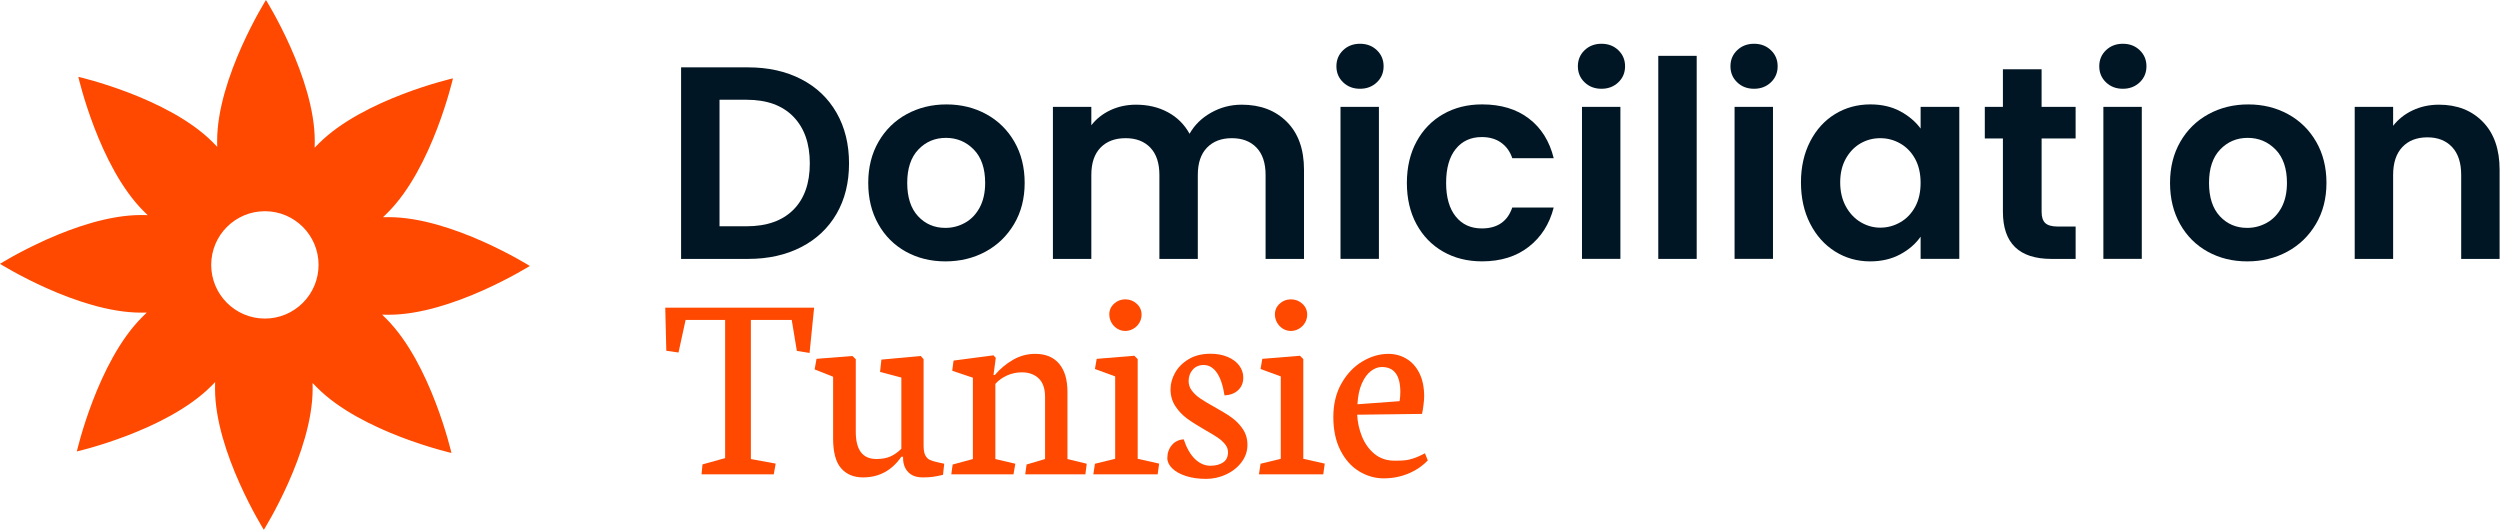 <svg xmlns="http://www.w3.org/2000/svg" xmlns:xlink="http://www.w3.org/1999/xlink" id="Layer_1" x="0px" y="0px" viewBox="0 0 1142 242" style="enable-background:new 0 0 1142 242;" xml:space="preserve"><style type="text/css">	.st0{fill:#FF4800;}	.st1{fill:#011624;}</style><path class="st0" d="M67.46,98.27c-1.01-0.03-2.03-0.04-3.06-0.04C35.53,98.23,0,120.52,0,120.52s35.53,22.29,64.4,22.29 c0.89,0,1.78-0.01,2.66-0.03c-0.73,0.7-1.46,1.41-2.19,2.14c-20.41,20.41-29.77,61.3-29.77,61.3s40.89-9.37,61.3-29.77 c0.63-0.63,1.25-1.27,1.87-1.9c-0.03,1.01-0.04,2.03-0.04,3.06c0,28.86,22.29,64.4,22.29,64.4s22.29-35.54,22.29-64.4 c0-0.89-0.01-1.78-0.03-2.66c0.7,0.73,1.41,1.46,2.14,2.19c20.41,20.41,61.3,29.77,61.3,29.77s-9.37-40.89-29.77-61.3 c-0.63-0.63-1.27-1.25-1.9-1.87c1.01,0.03,2.03,0.04,3.06,0.04c28.86,0,64.4-22.29,64.4-22.29s-35.54-22.29-64.4-22.29 c-0.89,0-1.78,0.01-2.66,0.03c0.73-0.7,1.46-1.41,2.19-2.14c20.41-20.41,29.77-61.3,29.77-61.3s-40.89,9.36-61.3,29.77 c-0.63,0.63-1.25,1.27-1.87,1.9c0.03-1.01,0.04-2.03,0.04-3.06c0-28.86-22.29-64.4-22.29-64.4S99.19,35.53,99.19,64.4 c0,0.89,0.01,1.78,0.03,2.66c-0.7-0.73-1.41-1.46-2.14-2.19C76.67,44.46,35.78,35.1,35.78,35.1s9.36,40.89,29.77,61.3 C66.19,97.03,66.82,97.65,67.46,98.27z M121,96.48c13.54,0,24.52,10.98,24.52,24.52s-10.98,24.52-24.52,24.52 S96.48,134.54,96.48,121S107.46,96.48,121,96.48z"></path><g>	<path class="st1" d="M365.97,36.16c6.98,3.59,12.37,8.71,16.17,15.36c3.8,6.64,5.7,14.35,5.7,23.13c0,8.77-1.9,16.44-5.7,23  c-3.8,6.56-9.19,11.64-16.17,15.23c-6.98,3.59-15.06,5.39-24.26,5.39h-30.59V30.77h30.59C350.91,30.77,358.99,32.57,365.97,36.16z   M362.4,95.83c5.01-5.01,7.52-12.07,7.52-21.18c0-9.11-2.51-16.23-7.52-21.37s-12.12-7.71-21.31-7.71h-12.41v57.79h12.41  C350.28,103.35,357.38,100.84,362.4,95.83z"></path>	<path class="st1" d="M413.79,114.95c-5.35-2.97-9.55-7.16-12.6-12.6c-3.05-5.43-4.58-11.7-4.58-18.8c0-7.1,1.57-13.37,4.7-18.8  c3.13-5.43,7.42-9.63,12.85-12.6c5.43-2.97,11.49-4.45,18.18-4.45c6.68,0,12.74,1.48,18.18,4.45c5.43,2.97,9.72,7.17,12.85,12.6  c3.13,5.43,4.7,11.7,4.7,18.8c0,7.1-1.61,13.37-4.83,18.8c-3.22,5.43-7.56,9.63-13.04,12.6c-5.47,2.97-11.59,4.45-18.36,4.45  C425.15,119.4,419.14,117.91,413.79,114.95z M440.8,101.78c2.8-1.55,5.03-3.86,6.71-6.96c1.67-3.09,2.51-6.85,2.51-11.28  c0-6.6-1.73-11.68-5.2-15.23c-3.47-3.55-7.71-5.33-12.72-5.33c-5.01,0-9.21,1.78-12.6,5.33c-3.38,3.55-5.08,8.63-5.08,15.23  c0,6.6,1.65,11.68,4.95,15.23c3.3,3.55,7.46,5.33,12.47,5.33C435.02,104.1,438,103.33,440.8,101.78z"></path>	<path class="st1" d="M587.84,55.66c5.22,5.22,7.83,12.52,7.83,21.87v40.74h-17.55V79.91c0-5.43-1.38-9.59-4.14-12.47  c-2.76-2.88-6.52-4.32-11.28-4.32s-8.54,1.44-11.34,4.32c-2.8,2.88-4.2,7.04-4.2,12.47v38.36h-17.55V79.91  c0-5.43-1.38-9.59-4.14-12.47c-2.76-2.88-6.52-4.32-11.28-4.32c-4.85,0-8.67,1.44-11.47,4.32c-2.8,2.88-4.2,7.04-4.2,12.47v38.36  h-17.55V48.82h17.55v8.4c2.26-2.92,5.16-5.22,8.71-6.89c3.55-1.67,7.46-2.51,11.72-2.51c5.43,0,10.28,1.15,14.54,3.45  c4.26,2.3,7.56,5.58,9.9,9.84c2.26-4.01,5.54-7.23,9.84-9.65c4.3-2.42,8.96-3.64,13.98-3.64  C575.74,47.82,582.62,50.43,587.84,55.66z"></path>	<path class="st1" d="M613.54,37.6c-2.05-1.96-3.07-4.41-3.07-7.33c0-2.92,1.02-5.37,3.07-7.33c2.05-1.96,4.62-2.95,7.71-2.95  c3.09,0,5.66,0.98,7.71,2.95c2.05,1.96,3.07,4.41,3.07,7.33c0,2.93-1.02,5.37-3.07,7.33c-2.05,1.96-4.62,2.95-7.71,2.95  C618.15,40.55,615.58,39.57,613.54,37.6z M629.89,48.82v69.44h-17.55V48.82H629.89z"></path>	<path class="st1" d="M647.07,64.68c2.92-5.39,6.98-9.57,12.16-12.54c5.18-2.97,11.11-4.45,17.8-4.45c8.61,0,15.73,2.15,21.37,6.46  c5.64,4.3,9.42,10.34,11.34,18.11h-18.93c-1-3.01-2.7-5.37-5.08-7.08c-2.38-1.71-5.33-2.57-8.84-2.57c-5.01,0-8.98,1.82-11.91,5.45  c-2.93,3.64-4.39,8.8-4.39,15.48c0,6.6,1.46,11.72,4.39,15.36c2.92,3.64,6.89,5.45,11.91,5.45c7.1,0,11.74-3.17,13.91-9.53h18.93  c-1.92,7.52-5.72,13.5-11.41,17.93c-5.68,4.43-12.79,6.64-21.31,6.64c-6.69,0-12.62-1.48-17.8-4.45  c-5.18-2.97-9.23-7.14-12.16-12.54c-2.93-5.39-4.39-11.68-4.39-18.87C642.68,76.36,644.14,70.07,647.07,64.68z"></path>	<path class="st1" d="M723.84,37.6c-2.05-1.96-3.07-4.41-3.07-7.33c0-2.92,1.02-5.37,3.07-7.33c2.05-1.96,4.62-2.95,7.71-2.95  c3.09,0,5.66,0.98,7.71,2.95c2.05,1.96,3.07,4.41,3.07,7.33c0,2.93-1.02,5.37-3.07,7.33c-2.05,1.96-4.62,2.95-7.71,2.95  C728.46,40.55,725.89,39.57,723.84,37.6z M740.2,48.82v69.44h-17.55V48.82H740.2z"></path>	<path class="st1" d="M775.05,25.51v92.76H757.5V25.51H775.05z"></path>	<path class="st1" d="M793.54,37.6c-2.05-1.96-3.07-4.41-3.07-7.33c0-2.92,1.02-5.37,3.07-7.33c2.05-1.96,4.62-2.95,7.71-2.95  c3.09,0,5.66,0.98,7.71,2.95c2.05,1.96,3.07,4.41,3.07,7.33c0,2.93-1.02,5.37-3.07,7.33c-2.05,1.96-4.62,2.95-7.71,2.95  C798.15,40.55,795.58,39.57,793.54,37.6z M809.9,48.82v69.44h-17.55V48.82H809.9z"></path>	<path class="st1" d="M826.88,64.62c2.8-5.43,6.6-9.61,11.41-12.54c4.8-2.92,10.17-4.39,16.11-4.39c5.18,0,9.72,1.05,13.6,3.13  c3.89,2.09,7,4.72,9.34,7.9v-9.9h17.67v69.44h-17.67v-10.15c-2.26,3.26-5.37,5.95-9.34,8.09c-3.97,2.13-8.55,3.2-13.73,3.2  c-5.85,0-11.18-1.5-15.98-4.51c-4.81-3.01-8.61-7.25-11.41-12.72c-2.8-5.47-4.2-11.76-4.2-18.87  C822.68,76.28,824.08,70.05,826.88,64.62z M874.83,72.58c-1.67-3.05-3.93-5.39-6.77-7.02c-2.84-1.63-5.89-2.44-9.15-2.44  c-3.26,0-6.27,0.79-9.03,2.38c-2.76,1.59-4.99,3.91-6.71,6.96c-1.71,3.05-2.57,6.66-2.57,10.84c0,4.18,0.86,7.83,2.57,10.97  c1.71,3.13,3.97,5.54,6.77,7.21c2.8,1.67,5.79,2.51,8.96,2.51c3.26,0,6.31-0.82,9.15-2.45c2.84-1.63,5.1-3.97,6.77-7.02  c1.67-3.05,2.51-6.71,2.51-10.97C877.33,79.28,876.5,75.63,874.83,72.58z"></path>	<path class="st1" d="M932.61,63.24v33.59c0,2.34,0.56,4.03,1.69,5.08c1.13,1.05,3.03,1.57,5.7,1.57h8.15v14.79h-11.03  c-14.79,0-22.19-7.19-22.19-21.56V63.24h-8.27V48.82h8.27V31.65h17.67v17.17h15.54v14.42H932.61z"></path>	<path class="st1" d="M962.01,37.6c-2.05-1.96-3.07-4.41-3.07-7.33c0-2.92,1.02-5.37,3.07-7.33c2.05-1.96,4.62-2.95,7.71-2.95  c3.09,0,5.66,0.98,7.71,2.95c2.05,1.96,3.07,4.41,3.07,7.33c0,2.93-1.02,5.37-3.07,7.33c-2.05,1.96-4.62,2.95-7.71,2.95  C966.62,40.55,964.05,39.57,962.01,37.6z M978.37,48.82v69.44h-17.55V48.82H978.37z"></path>	<path class="st1" d="M1008.45,114.95c-5.35-2.97-9.55-7.16-12.6-12.6c-3.05-5.43-4.58-11.7-4.58-18.8c0-7.1,1.57-13.37,4.7-18.8  c3.13-5.43,7.42-9.63,12.85-12.6c5.43-2.97,11.49-4.45,18.18-4.45c6.69,0,12.74,1.48,18.18,4.45c5.43,2.97,9.71,7.17,12.85,12.6  c3.13,5.43,4.7,11.7,4.7,18.8c0,7.1-1.61,13.37-4.83,18.8c-3.22,5.43-7.56,9.63-13.04,12.6c-5.47,2.97-11.6,4.45-18.36,4.45  C1019.81,119.4,1013.8,117.91,1008.45,114.95z M1035.46,101.78c2.8-1.55,5.03-3.86,6.71-6.96c1.67-3.09,2.51-6.85,2.51-11.28  c0-6.6-1.74-11.68-5.2-15.23c-3.47-3.55-7.71-5.33-12.72-5.33c-5.01,0-9.21,1.78-12.6,5.33c-3.38,3.55-5.08,8.63-5.08,15.23  c0,6.6,1.65,11.68,4.95,15.23c3.3,3.55,7.46,5.33,12.47,5.33C1029.67,104.1,1032.66,103.33,1035.46,101.78z"></path>	<path class="st1" d="M1134.17,55.66c5.1,5.22,7.65,12.52,7.65,21.87v40.74h-17.55V79.91c0-5.51-1.38-9.76-4.14-12.72  c-2.76-2.97-6.52-4.45-11.28-4.45c-4.85,0-8.67,1.48-11.47,4.45c-2.8,2.97-4.2,7.21-4.2,12.72v38.36h-17.55V48.82h17.55v8.65  c2.34-3.01,5.33-5.37,8.96-7.08c3.64-1.71,7.62-2.57,11.97-2.57C1122.39,47.82,1129.08,50.43,1134.17,55.66z"></path>	<path class="st0" d="M303.89,140.53h68l-2.08,20.69l-5.81-0.92l-2.33-14.14H343v63.53l11.32,2.08l-0.86,4.9h-32.99l0.43-4.53  l10.34-2.88v-63.1h-18.06l-3.24,14.87l-5.57-0.8L303.89,140.53z"></path>	<path class="st0" d="M380.58,172.11l-8.45-3.37l0.86-4.83l16.4-1.29l1.53,1.47v33.17c0,8.28,3.14,12.42,9.43,12.42  c2.57,0,4.74-0.41,6.52-1.22c1.77-0.82,3.4-1.98,4.87-3.49v-32.5l-9.73-2.57l0.61-5.63l17.99-1.65l1.29,1.47v39.42  c0,1.96,0.25,3.44,0.76,4.44c0.51,1,1.19,1.7,2.05,2.11c0.86,0.41,2.12,0.8,3.79,1.16l2.82,0.61l-0.55,5.08  c-1.92,0.45-3.49,0.75-4.71,0.92c-1.22,0.16-2.73,0.25-4.53,0.25c-2.94,0-5.17-0.82-6.7-2.45c-1.53-1.63-2.3-3.77-2.3-6.43v-0.55  h-0.8c-4.33,6.28-10.16,9.43-17.51,9.43c-4.24,0-7.58-1.4-10.01-4.19c-2.43-2.79-3.64-7.31-3.64-13.56V172.11z"></path>	<path class="st0" d="M462.96,216.67h-28.4l0.61-4.47l9.24-2.51v-37.15l-9.43-3.18l0.61-4.65l18.24-2.39l1.04,1.16l-1.04,7.83h0.61  c2.33-2.77,5.08-5.08,8.26-6.92c3.18-1.84,6.57-2.75,10.16-2.75c4.77,0,8.43,1.51,10.96,4.53c2.53,3.02,3.79,7.28,3.79,12.79v30.73  l8.81,2.14l-0.61,4.83h-27.48l0.61-4.47l8.45-2.51v-28.34c0-3.79-0.97-6.62-2.91-8.48c-1.94-1.86-4.52-2.78-7.74-2.78  c-2.29,0-4.49,0.46-6.61,1.38c-2.12,0.92-3.94,2.21-5.45,3.89v34.34l9.12,2.14L462.96,216.67z"></path>	<path class="st0" d="M499.44,216.67l0.73-4.83l9.24-2.26v-37.64l-9.24-3.37l0.8-4.65l17.2-1.41l1.53,1.53v45.54l9.79,2.2l-0.67,4.9  H499.44z M514.01,151.18c-1.31,0-2.52-0.35-3.64-1.04c-1.12-0.69-2.01-1.62-2.66-2.78c-0.65-1.16-0.98-2.42-0.98-3.76  c0-1.92,0.72-3.54,2.17-4.87c1.45-1.33,3.15-1.99,5.11-1.99c2.04,0,3.79,0.67,5.26,2.02c1.47,1.35,2.2,3,2.2,4.96  c0,1.35-0.34,2.59-1.01,3.73c-0.67,1.14-1.59,2.05-2.75,2.72C516.55,150.84,515.32,151.18,514.01,151.18z"></path>	<path class="st0" d="M550.98,218.75c-3.51,0-6.61-0.44-9.3-1.32c-2.69-0.88-4.77-2.05-6.24-3.52c-1.47-1.47-2.2-3.02-2.2-4.65  c0-2.28,0.67-4.24,2.02-5.88c1.35-1.63,3.16-2.53,5.45-2.69c1.35,4,3.08,7.01,5.2,9.03c2.12,2.02,4.45,3.03,6.98,3.03  c2.37,0,4.3-0.5,5.81-1.5c1.51-1,2.26-2.56,2.26-4.68c0-1.3-0.45-2.52-1.35-3.64c-0.9-1.12-2.03-2.14-3.4-3.06  c-1.37-0.92-3.27-2.07-5.72-3.46c-3.35-1.92-6.07-3.64-8.17-5.17c-2.1-1.53-3.9-3.42-5.39-5.66c-1.49-2.24-2.23-4.84-2.23-7.77  c0-2.53,0.69-5.04,2.08-7.53c1.39-2.49,3.46-4.56,6.21-6.21s6.07-2.48,9.95-2.48c2.94,0,5.55,0.48,7.83,1.44  c2.29,0.96,4.05,2.26,5.29,3.92c1.24,1.65,1.87,3.5,1.87,5.54c0,2.33-0.76,4.22-2.29,5.69c-1.53,1.47-3.62,2.29-6.27,2.45  c-0.73-4.65-1.92-8.13-3.55-10.44c-1.63-2.3-3.63-3.46-6-3.46c-2.08,0-3.74,0.72-4.99,2.14c-1.24,1.43-1.87,3.16-1.87,5.2  c0,1.63,0.51,3.11,1.53,4.44c1.02,1.33,2.29,2.5,3.8,3.52c1.51,1.02,3.61,2.29,6.3,3.79c3.26,1.8,5.91,3.41,7.93,4.84  c2.02,1.43,3.74,3.19,5.17,5.29c1.43,2.1,2.14,4.52,2.14,7.25c0,2.9-0.9,5.54-2.69,7.93c-1.8,2.39-4.15,4.25-7.07,5.6  C557.15,218.08,554.12,218.75,550.98,218.75z"></path>	<path class="st0" d="M575.09,216.67l0.73-4.83l9.24-2.26v-37.64l-9.24-3.37l0.8-4.65l17.2-1.41l1.53,1.53v45.54l9.79,2.2l-0.67,4.9  H575.09z M589.66,151.18c-1.31,0-2.52-0.35-3.64-1.04c-1.12-0.69-2.01-1.62-2.66-2.78c-0.65-1.16-0.98-2.42-0.98-3.76  c0-1.92,0.72-3.54,2.17-4.87c1.45-1.33,3.15-1.99,5.11-1.99c2.04,0,3.79,0.67,5.26,2.02c1.47,1.35,2.2,3,2.2,4.96  c0,1.35-0.34,2.59-1.01,3.73c-0.67,1.14-1.59,2.05-2.75,2.72C592.2,150.84,590.97,151.18,589.66,151.18z"></path>	<path class="st0" d="M632.08,218.51c-3.96,0-7.7-1.07-11.23-3.21c-3.53-2.14-6.38-5.34-8.54-9.58c-2.16-4.24-3.24-9.32-3.24-15.24  c0-5.84,1.23-10.94,3.7-15.3c2.47-4.37,5.64-7.71,9.52-10.04c3.88-2.33,7.85-3.49,11.93-3.49c3.02,0,5.77,0.74,8.26,2.23  c2.49,1.49,4.46,3.69,5.91,6.61c1.45,2.92,2.17,6.46,2.17,10.62c0,0.94-0.1,2.23-0.31,3.89c-0.2,1.65-0.43,3.01-0.67,4.07  l-29.62,0.37c0.16,3.43,0.9,6.75,2.2,9.98c1.3,3.22,3.21,5.87,5.72,7.93c2.51,2.06,5.56,3.09,9.15,3.09c1.96,0,3.51-0.05,4.65-0.15  c1.14-0.1,2.47-0.4,3.98-0.89c1.51-0.49,3.26-1.26,5.26-2.33l1.29,3.24c-2.45,2.57-5.42,4.58-8.9,6.03  C639.82,217.78,636.08,218.51,632.08,218.51z M631.22,167.65c-1.71,0-3.39,0.62-5.02,1.87c-1.63,1.24-3.01,3.14-4.13,5.69  c-1.12,2.55-1.79,5.7-1.99,9.46l19.22-1.41c0.12-0.45,0.21-1.11,0.28-1.99c0.06-0.88,0.09-1.62,0.09-2.23  C639.67,171.44,636.85,167.65,631.22,167.65z"></path></g></svg>